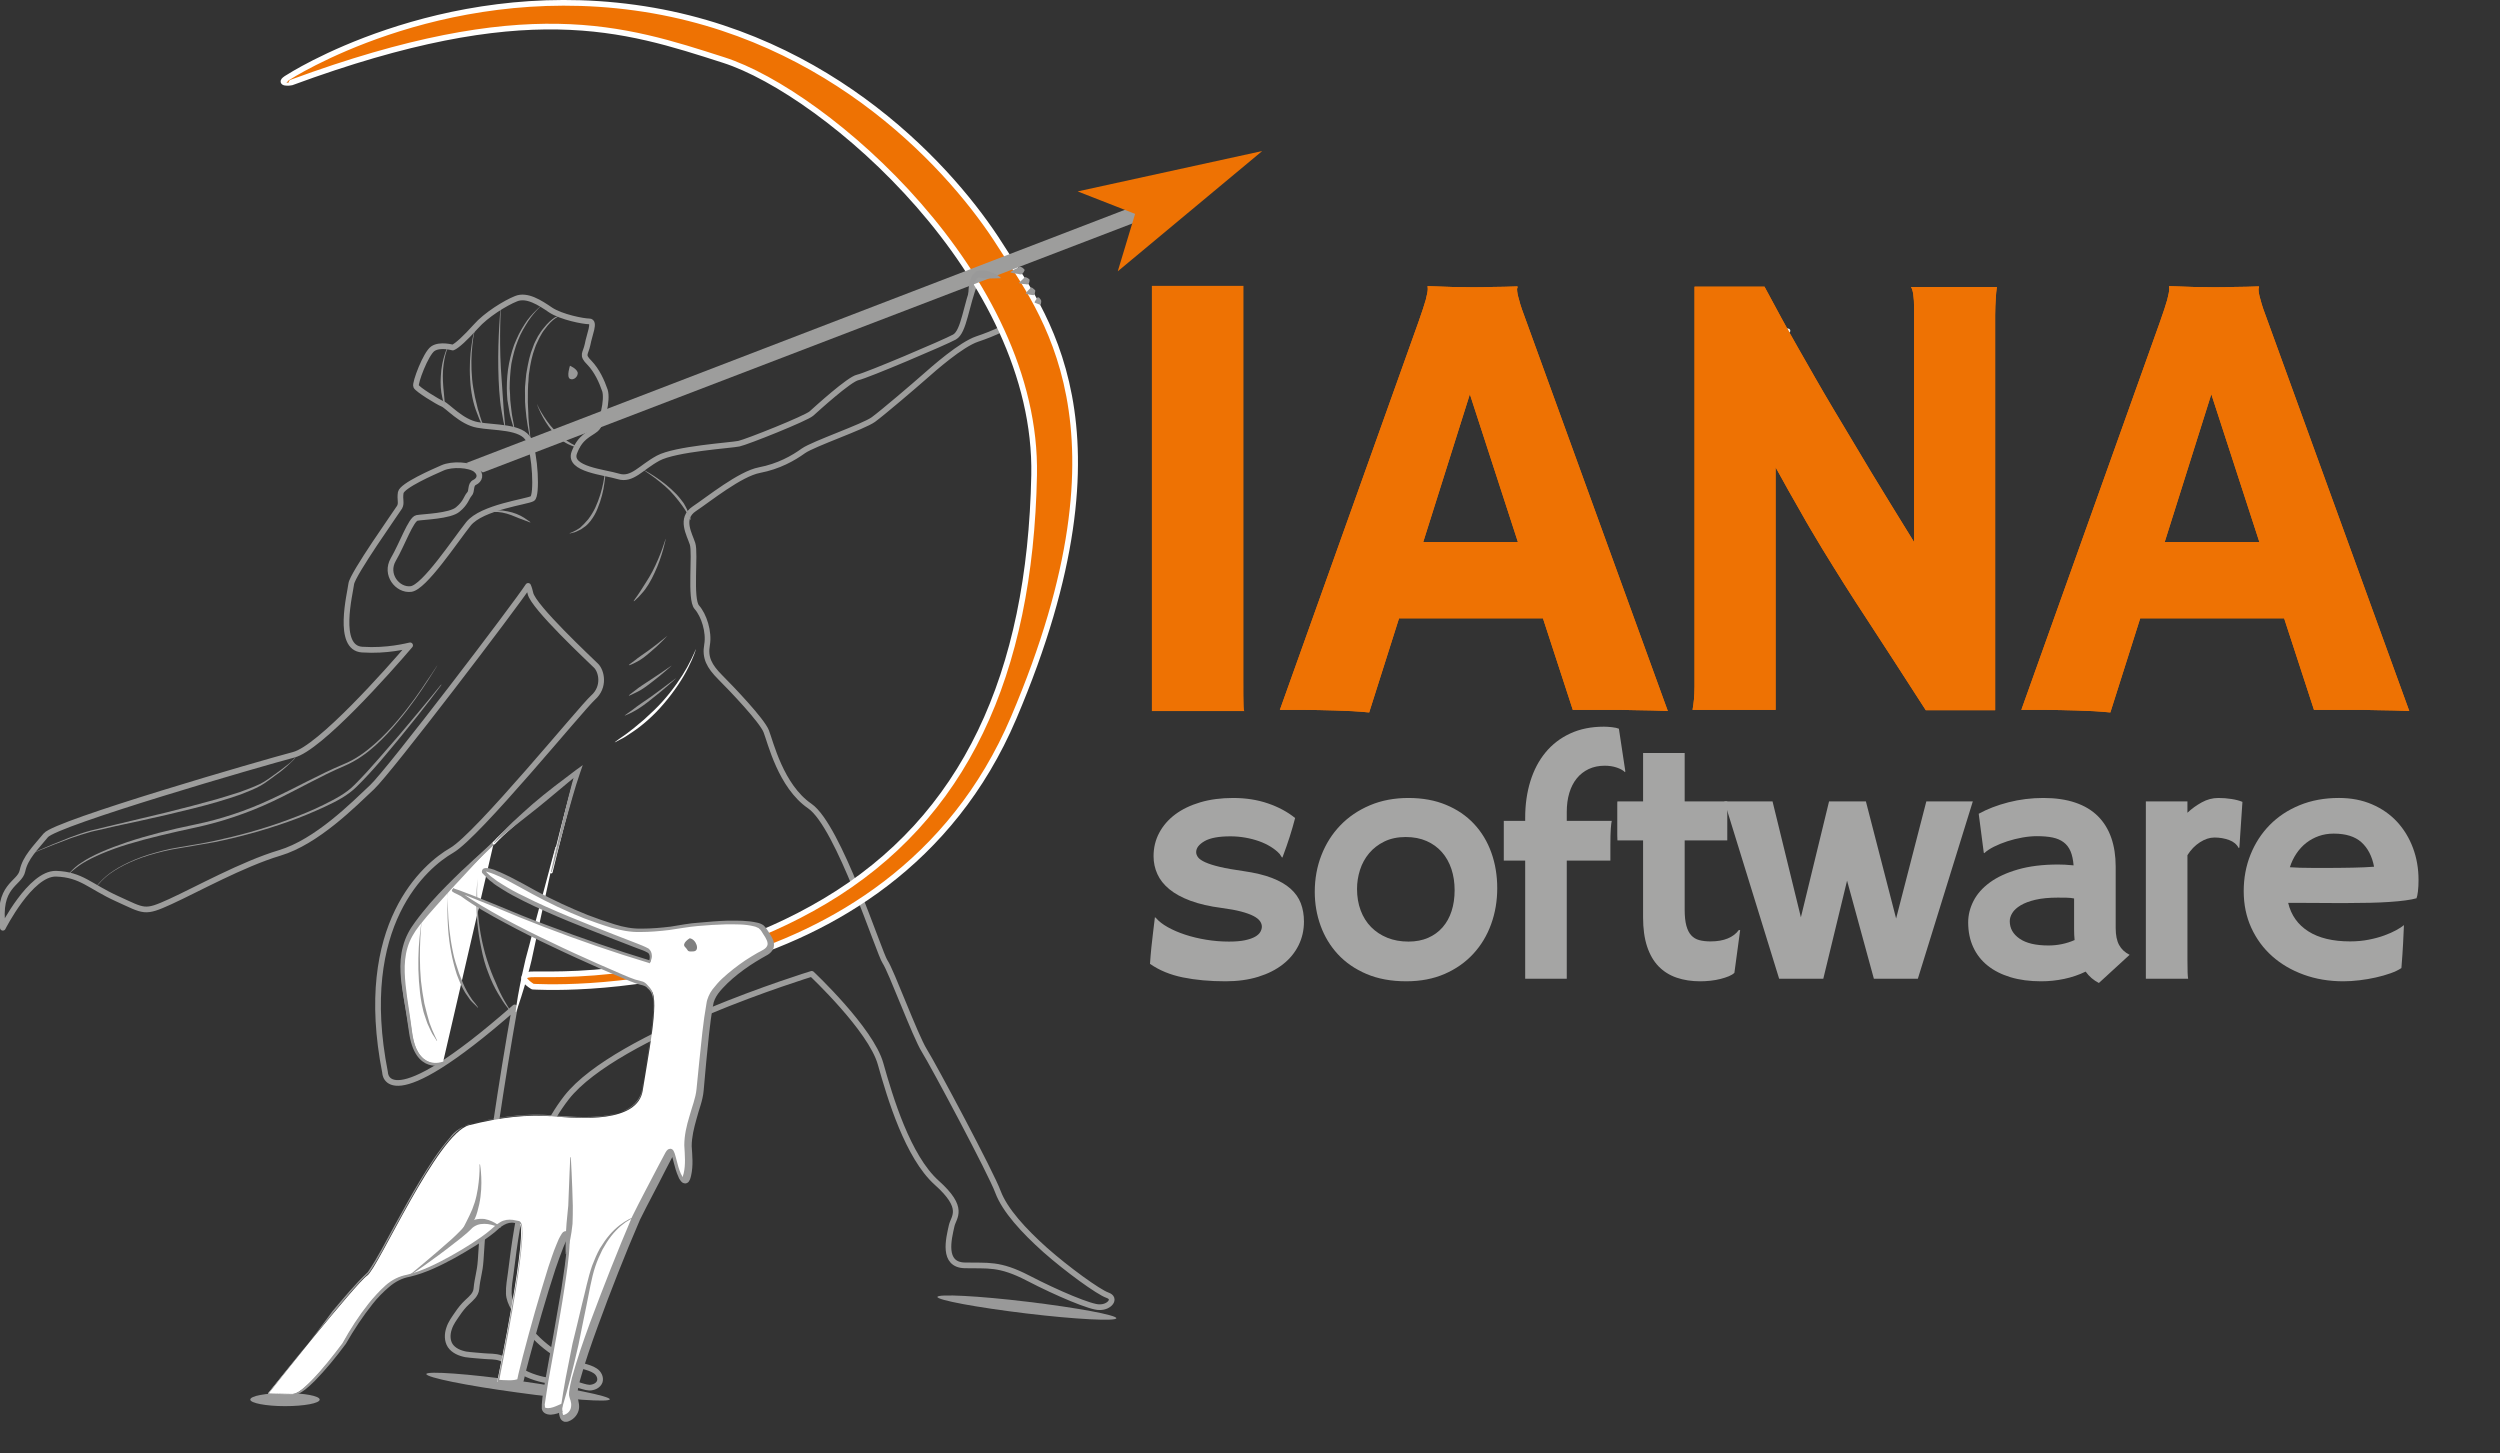 <?xml version="1.0" encoding="UTF-8" standalone="no"?><!DOCTYPE svg PUBLIC "-//W3C//DTD SVG 1.1//EN" "http://www.w3.org/Graphics/SVG/1.1/DTD/svg11.dtd"><svg width="100%" height="100%" viewBox="0 0 879 511" version="1.1" xmlns="http://www.w3.org/2000/svg" xmlns:xlink="http://www.w3.org/1999/xlink" xml:space="preserve" xmlns:serif="http://www.serif.com/" style="fill-rule:evenodd;clip-rule:evenodd;stroke-linecap:round;stroke-linejoin:round;stroke-miterlimit:10;"><rect x="0" y="0" width="879" height="511" fill="#333333" stroke="none"/><path d="M628.7,116.3l-10.2,-1.6" style="fill:#fff;fill-rule:nonzero;"/><path d="M628.7,116.3l-10.2,-1.6" style="fill:none;stroke:#ececec;stroke-width:1.55px;"/><path d="M622.7,124.2c-1.6,0 -7.5,-2.4 -7.5,-2.4" style="fill:#fff;fill-rule:nonzero;"/><path d="M622.7,124.2c-1.6,0 -7.5,-2.4 -7.5,-2.4" style="fill:none;stroke:#ececec;stroke-width:1.55px;"/><path d="M617.5,131.7c-0.5,-0.4 -6.6,-2.1 -6.6,-2.1" style="fill:#fff;fill-rule:nonzero;"/><path d="M617.5,131.7c-0.5,-0.4 -6.6,-2.1 -6.6,-2.1" style="fill:none;stroke:#ececec;stroke-width:1.55px;"/><path d="M611,138.1c-0.5,-0.4 -4.4,-1.5 -4.4,-1.5" style="fill:#fff;fill-rule:nonzero;"/><path d="M611,138.1c-0.5,-0.4 -4.4,-1.5 -4.4,-1.5" style="fill:none;stroke:#ececec;stroke-width:1.55px;"/><path d="M392.5,463.5c-0.1,1.1 -14.3,0.4 -31.7,-1.7c-17.4,-2.1 -31.3,-4.7 -31.2,-5.8c0.1,-1.1 14.3,-0.4 31.7,1.7c17.4,2.1 31.4,4.7 31.2,5.8" style="fill:#999;fill-rule:nonzero;"/><path d="M112.4,492.1c0,1.3 -5.5,2.3 -12.2,2.3c-6.8,0 -12.2,-1.1 -12.2,-2.3c0,-1.3 5.5,-2.3 12.2,-2.3c6.7,0 12.2,1 12.2,2.3" style="fill:#999;fill-rule:nonzero;"/><path d="M214.4,492c-0.2,1.1 -14.7,0.1 -32.5,-2.4c-17.8,-2.4 -32.1,-5.3 -32,-6.5c0.2,-1.1 14.7,-0.1 32.5,2.4c17.8,2.5 32.1,5.4 32,6.5" style="fill:#999;fill-rule:nonzero;"/><path d="M498.7,113.3c1.3,-3.6 2.1,-6.2 2.6,-7.9c0.4,-1.7 0.7,-2.9 0.7,-3.7c0,-0.5 0,-0.7 -0.1,-0.9l0.1,-0.2c3.2,0.1 6,0.2 8.5,0.3c2.5,0 4.8,0.1 6.9,0.1c2.2,0 4.6,0 7.3,-0.1c2.7,0 5.7,-0.1 8.8,-0.2l0.1,0.2c-0.2,0.4 -0.2,0.7 -0.2,0.9c0,0.7 0.2,2 0.7,3.6c0.4,1.7 1.3,4.3 2.7,8l49.6,136.6c-1.5,-0.1 -3.2,-0.1 -5.3,-0.2c-2,0 -4,-0.1 -5.8,-0.1c-1.9,0 -3.5,-0.1 -5,-0.1l-2.6,0l-14.7,0l-10.5,-32.2l-50.6,0l-10.5,33.1c-4,-0.4 -8,-0.6 -12,-0.7c-4,-0.1 -7.5,-0.2 -10.5,-0.2l-8.9,0l48.7,-136.3Zm35,77.3l-16.9,-52l-16.4,52l33.3,0Z" style="fill:#ee7203;fill-rule:nonzero;"/><path d="M498.7,113.3c1.3,-3.6 2.1,-6.2 2.6,-7.9c0.4,-1.7 0.7,-2.9 0.7,-3.7c0,-0.5 0,-0.7 -0.1,-0.9l0.1,-0.2c3.2,0.1 6,0.2 8.5,0.3c2.5,0 4.8,0.1 6.9,0.1c2.2,0 4.6,0 7.3,-0.1c2.7,0 5.7,-0.1 8.8,-0.2l0.1,0.2c-0.2,0.4 -0.2,0.7 -0.2,0.9c0,0.7 0.2,2 0.7,3.6c0.4,1.7 1.3,4.3 2.7,8l49.6,136.6c-1.5,-0.1 -3.2,-0.1 -5.3,-0.2c-2,0 -4,-0.1 -5.8,-0.1c-1.9,0 -3.5,-0.1 -5,-0.1l-2.6,0l-14.7,0l-10.5,-32.2l-50.6,0l-10.5,33.1c-4,-0.4 -8,-0.6 -12,-0.7c-4,-0.1 -7.5,-0.2 -10.5,-0.2l-8.9,0l48.7,-136.3Zm35,77.3l-16.9,-52l-16.4,52l33.3,0Z" style="fill:#ee7203;fill-rule:nonzero;"/><g id="Livello-1" serif:id="Livello 1"><path d="M404.342,338.878c0.123,-1.868 0.279,-3.78 0.477,-5.729c0.198,-1.948 0.396,-3.71 0.599,-5.284c0.198,-1.569 0.418,-3.373 0.653,-5.402c0.038,0 0.177,0.123 0.418,0.359c0.958,1.119 2.318,2.168 4.09,3.164c1.773,0.996 3.802,1.874 6.088,2.629c2.286,0.755 4.754,1.354 7.399,1.788c2.645,0.439 5.343,0.658 8.09,0.658c2.264,0 4.133,-0.16 5.611,-0.481c1.467,-0.316 2.645,-0.723 3.523,-1.221c0.867,-0.498 1.488,-1.06 1.847,-1.697c0.358,-0.637 0.535,-1.258 0.535,-1.853c0,-0.68 -0.23,-1.333 -0.685,-1.97c-0.455,-0.637 -1.221,-1.231 -2.297,-1.794c-1.076,-0.551 -2.522,-1.076 -4.326,-1.552c-1.815,-0.477 -4.069,-0.894 -6.778,-1.253c-4.299,-0.551 -7.961,-1.403 -11.008,-2.532c-3.046,-1.135 -5.525,-2.485 -7.431,-4.059c-1.911,-1.574 -3.309,-3.341 -4.208,-5.316c-0.894,-1.965 -1.344,-4.064 -1.344,-6.291c0,-2.987 0.664,-5.729 2.002,-8.24c1.333,-2.505 3.213,-4.663 5.638,-6.478c2.425,-1.804 5.359,-3.218 8.802,-4.235c3.442,-1.012 7.292,-1.52 11.548,-1.52c4.46,0 8.534,0.637 12.234,1.911c3.705,1.274 6.885,2.982 9.551,5.134c-0.556,2.147 -1.183,4.316 -1.879,6.505c-0.696,2.185 -1.499,4.492 -2.414,6.923c-0.086,0.316 -0.161,0.477 -0.241,0.477c-0.081,0 -0.209,-0.161 -0.391,-0.477c-0.177,-0.316 -0.348,-0.578 -0.504,-0.776c-0.84,-0.916 -1.884,-1.762 -3.137,-2.538c-1.253,-0.776 -2.634,-1.435 -4.144,-1.97c-1.515,-0.536 -3.127,-0.959 -4.84,-1.253c-1.708,-0.3 -3.437,-0.45 -5.188,-0.45c-4.138,0 -7.185,0.568 -9.128,1.703c-1.954,1.135 -2.929,2.414 -2.929,3.849c0,0.637 0.23,1.253 0.686,1.847c0.46,0.6 1.306,1.178 2.537,1.73c1.237,0.562 2.934,1.103 5.103,1.616c2.168,0.514 4.963,1.012 8.389,1.489c3.898,0.557 7.196,1.354 9.905,2.388c2.704,1.038 4.893,2.302 6.564,3.79c1.67,1.494 2.875,3.202 3.614,5.135c0.733,1.927 1.103,4.069 1.103,6.414c0,3.03 -0.637,5.825 -1.912,8.384c-1.274,2.57 -3.105,4.786 -5.487,6.655c-2.388,1.874 -5.285,3.335 -8.685,4.39c-3.405,1.049 -7.233,1.579 -11.489,1.579c-5.531,0 -10.537,-0.455 -15.012,-1.37c-4.476,-0.916 -8.326,-2.506 -11.549,-4.776" style="fill:#a5a5a4;fill-rule:nonzero;"/><path d="M477.133,312.558c0,2.747 0.423,5.263 1.28,7.549c0.857,2.292 2.077,4.235 3.673,5.852c1.59,1.612 3.491,2.865 5.696,3.759c2.212,0.894 4.69,1.343 7.432,1.343c2.586,0 4.888,-0.439 6.896,-1.317c2.007,-0.867 3.71,-2.109 5.102,-3.699c1.392,-1.59 2.447,-3.486 3.159,-5.702c0.722,-2.206 1.076,-4.663 1.076,-7.367c0,-2.661 -0.375,-5.14 -1.13,-7.431c-0.76,-2.286 -1.874,-4.267 -3.346,-5.938c-1.472,-1.67 -3.271,-2.977 -5.397,-3.908c-2.131,-0.937 -4.567,-1.403 -7.313,-1.403c-2.865,0 -5.37,0.53 -7.517,1.58c-2.152,1.054 -3.946,2.436 -5.376,4.149c-1.429,1.713 -2.494,3.662 -3.196,5.852c-0.69,2.184 -1.039,4.411 -1.039,6.681m-14.862,1.018c0,-4.578 0.776,-8.867 2.329,-12.866c1.553,-3.994 3.758,-7.49 6.623,-10.472c2.864,-2.988 6.323,-5.343 10.386,-7.073c4.059,-1.729 8.593,-2.596 13.605,-2.596c4.936,0 9.342,0.803 13.224,2.42c3.876,1.606 7.147,3.838 9.814,6.681c2.666,2.849 4.7,6.206 6.092,10.087c1.392,3.876 2.083,8.063 2.083,12.56c0,4.46 -0.712,8.663 -2.147,12.625c-1.429,3.962 -3.517,7.431 -6.264,10.413c-2.747,2.988 -6.103,5.344 -10.055,7.073c-3.962,1.729 -8.47,2.596 -13.524,2.596c-5.289,0 -9.947,-0.856 -13.963,-2.564c-4.02,-1.713 -7.367,-4.021 -10.06,-6.928c-2.682,-2.896 -4.711,-6.243 -6.082,-10.023c-1.376,-3.779 -2.061,-7.757 -2.061,-11.933" style="fill:#a5a5a4;fill-rule:nonzero;"/><path d="M536.254,302.593l-7.522,0l0,-13.968l7.522,0l0,-1.076c0,-4.653 0.605,-8.936 1.82,-12.861c1.21,-3.919 2.993,-7.302 5.338,-10.145c2.351,-2.849 5.247,-5.065 8.684,-6.655c3.443,-1.59 7.394,-2.388 11.849,-2.388c0.797,0 1.734,0.064 2.805,0.177c1.076,0.123 1.89,0.299 2.452,0.54l2.265,14.981l-0.118,0.3c-0.642,-0.638 -1.595,-1.178 -2.87,-1.612c-1.268,-0.439 -2.682,-0.659 -4.235,-0.659c-2.109,0 -3.988,0.391 -5.643,1.168c-1.643,0.776 -3.051,1.868 -4.202,3.282c-1.152,1.413 -2.03,3.121 -2.629,5.129c-0.6,2.013 -0.894,4.229 -0.894,6.655l0,3.164l15.821,0c-0.124,0.439 -0.236,1.344 -0.338,2.714c-0.096,1.376 -0.15,3.373 -0.15,6.002l0,5.252l-15.333,0l0,41.536l-14.622,0l0,-41.536Z" style="fill:#a5a5a4;fill-rule:nonzero;"/><path d="M577.709,295.491l-9.016,0c-0.037,-0.557 -0.059,-1.135 -0.059,-1.73l0,-1.793l0,-6.623l0,-2.565c0,-0.68 0.022,-1.017 0.059,-1.017l9.016,0l0,-17.009l14.622,0l0,17.009l14.98,0l0,13.728l-14.98,0l0,24.349c0,2.308 0.198,4.187 0.594,5.638c0.396,1.456 0.974,2.586 1.729,3.4c0.76,0.819 1.703,1.376 2.838,1.675c1.135,0.295 2.436,0.445 3.908,0.445c2.388,0 4.417,-0.343 6.087,-1.044c1.676,-0.696 2.967,-1.676 3.882,-2.956l0.477,0l-2.03,15.045c-0.439,0.434 -1.086,0.835 -1.938,1.194c-0.856,0.359 -1.831,0.674 -2.923,0.953c-1.097,0.278 -2.259,0.487 -3.496,0.626c-1.231,0.139 -2.447,0.209 -3.635,0.209c-3.068,0 -5.841,-0.428 -8.331,-1.285c-2.484,-0.851 -4.604,-2.19 -6.355,-3.994c-1.751,-1.815 -3.089,-4.139 -4.026,-6.981c-0.937,-2.849 -1.403,-6.243 -1.403,-10.178l0,-27.096Z" style="fill:#a5a5a4;fill-rule:nonzero;"/><path d="M606.274,281.762l16.945,0l9.975,40.759l9.905,-40.759l12.945,0l10.628,41.182l10.627,-41.182l16.346,0l-19.333,62.368l-15.457,0l-9.428,-34.495l-8.358,34.495l-15.521,0l-19.274,-62.368Z" style="fill:#a5a5a4;fill-rule:nonzero;"/><path d="M706.634,323.897c0,2.505 1.156,4.556 3.463,6.146c2.303,1.59 5.686,2.388 10.146,2.388c3.223,0 6.286,-0.637 9.187,-1.906c-0.117,-1.199 -0.176,-2.425 -0.176,-3.705l0,-10.917c-0.712,-0.16 -1.622,-0.251 -2.715,-0.273c-1.092,-0.016 -2.098,-0.026 -3.014,-0.026c-3.068,0 -5.67,0.246 -7.817,0.744c-2.152,0.498 -3.903,1.156 -5.252,1.97c-1.354,0.819 -2.329,1.708 -2.928,2.688c-0.595,0.974 -0.894,1.938 -0.894,2.891m-14.622,0.417c0,-2.585 0.626,-5.102 1.879,-7.549c1.253,-2.446 3.175,-4.615 5.761,-6.505c2.586,-1.89 5.879,-3.41 9.878,-4.561c3.999,-1.157 8.722,-1.735 14.172,-1.735c0.359,0 0.728,0.011 1.108,0.032c0.375,0.016 0.76,0.027 1.162,0.027l3.1,0.236c-0.155,-1.981 -0.514,-3.636 -1.071,-4.953c-0.562,-1.311 -1.365,-2.366 -2.415,-3.159c-1.054,-0.797 -2.35,-1.354 -3.881,-1.675c-1.531,-0.316 -3.373,-0.477 -5.52,-0.477c-1.59,0 -3.293,0.161 -5.102,0.477c-1.815,0.321 -3.571,0.76 -5.285,1.317c-1.708,0.557 -3.282,1.188 -4.717,1.911c-1.429,0.718 -2.564,1.472 -3.399,2.265l-0.182,-0.118l-1.783,-13.727c3.019,-1.676 6.51,-3.015 10.467,-4.032c3.962,-1.012 8.047,-1.52 12.271,-1.52c4.294,0 8.042,0.551 11.243,1.643c3.207,1.092 5.852,2.683 7.945,4.776c2.083,2.083 3.646,4.626 4.685,7.608c1.028,2.982 1.547,6.344 1.547,10.087l0,21.603c0,2.505 0.397,4.497 1.2,5.969c0.792,1.473 2.023,2.624 3.694,3.464l-10.799,9.905c-1.874,-0.958 -3.427,-2.286 -4.658,-3.999c-2.388,1.151 -4.904,2.013 -7.549,2.564c-2.645,0.557 -5.343,0.841 -8.084,0.841c-4.027,0 -7.614,-0.477 -10.778,-1.435c-3.164,-0.958 -5.846,-2.318 -8.052,-4.09c-2.211,-1.767 -3.903,-3.936 -5.076,-6.505c-1.177,-2.57 -1.761,-5.461 -1.761,-8.685" style="fill:#a5a5a4;fill-rule:nonzero;"/><path d="M754.478,281.762l14.622,0l0,3.999c1.472,-1.392 3.143,-2.607 5.016,-3.64c1.869,-1.034 3.812,-1.553 5.842,-1.553c1.595,0 3.148,0.118 4.657,0.359c1.51,0.235 2.785,0.573 3.823,1.012l-1.076,16.056l-0.236,0.182c-0.679,-1.312 -1.815,-2.259 -3.405,-2.837c-1.595,-0.579 -3.303,-0.868 -5.129,-0.868c-1.675,0 -3.373,0.562 -5.102,1.676c-1.735,1.114 -3.196,2.623 -4.39,4.535l0,36.765c0,2.029 0.016,3.523 0.059,4.476c0.043,0.953 0.096,1.692 0.182,2.206l-14.863,0l0,-62.368Z" style="fill:#a5a5a4;fill-rule:nonzero;"/><path d="M805.123,304.92c0.953,0.075 2.109,0.14 3.464,0.177c1.349,0.038 2.741,0.059 4.176,0.059l7.34,0c0.915,0 2.002,-0.011 3.255,-0.027c1.253,-0.021 2.554,-0.037 3.908,-0.059c1.355,-0.021 2.672,-0.064 3.968,-0.123c1.29,-0.059 2.457,-0.128 3.49,-0.209c-0.712,-3.699 -2.2,-6.564 -4.443,-8.593c-2.249,-2.029 -5.504,-3.046 -9.761,-3.046c-1.873,0 -3.619,0.289 -5.252,0.867c-1.633,0.579 -3.1,1.387 -4.417,2.415c-1.311,1.039 -2.457,2.281 -3.432,3.737c-0.974,1.451 -1.74,3.046 -2.296,4.802m-16.233,8.411c0,-4.572 0.792,-8.85 2.387,-12.828c1.59,-3.978 3.839,-7.452 6.741,-10.413c2.907,-2.966 6.419,-5.295 10.536,-6.981c4.118,-1.692 8.727,-2.544 13.819,-2.544c4.294,0 8.175,0.75 11.639,2.244c3.459,1.488 6.393,3.539 8.802,6.141c2.404,2.607 4.267,5.664 5.579,9.166c1.312,3.501 1.965,7.265 1.965,11.28c0,1.51 -0.064,2.843 -0.204,3.994c-0.139,1.157 -0.31,1.971 -0.508,2.447c-0.996,0.284 -2.297,0.53 -3.909,0.75c-1.611,0.214 -3.464,0.401 -5.546,0.535c-2.094,0.145 -4.39,0.241 -6.896,0.3c-2.506,0.059 -5.156,0.091 -7.94,0.091l-4.926,0c-1.884,0 -3.801,-0.011 -5.728,-0.032c-1.933,-0.016 -3.802,-0.027 -5.606,-0.027l-4.572,0c1.039,4.337 3.405,7.677 7.105,10.022c3.699,2.351 8.598,3.523 14.68,3.523c2.313,0 4.481,-0.198 6.505,-0.599c2.029,-0.391 3.86,-0.889 5.499,-1.489c1.627,-0.594 3.035,-1.22 4.234,-1.879c1.194,-0.658 2.083,-1.242 2.683,-1.761c-0.075,1.948 -0.177,4.101 -0.3,6.446c-0.112,2.345 -0.316,5.236 -0.594,8.657c-0.996,0.675 -2.276,1.29 -3.85,1.847c-1.574,0.557 -3.282,1.044 -5.134,1.462c-1.847,0.417 -3.759,0.744 -5.729,0.98c-1.965,0.24 -3.871,0.364 -5.696,0.364c-5.017,0 -9.664,-0.777 -13.937,-2.329c-4.277,-1.553 -7.977,-3.721 -11.104,-6.505c-3.121,-2.784 -5.568,-6.12 -7.34,-9.996c-1.772,-3.882 -2.655,-8.17 -2.655,-12.866" style="fill:#a5a5a4;fill-rule:nonzero;"/></g><path d="M595.1,249.6c0.2,-1.3 0.4,-2.5 0.5,-3.7c0.1,-1.2 0.2,-2.7 0.2,-4.5l0,-140.6l24.6,0c3.9,7.3 7.8,14.5 11.8,21.5c4,7 8,14.1 12.3,21.3c4.3,7.2 8.7,14.6 13.4,22.4c4.7,7.7 9.7,15.9 15.1,24.6l0,-82.1c0,-4.1 -0.4,-6.6 -1.1,-7.6l30.2,0c-0.2,1.2 -0.3,2.6 -0.4,4.2c-0.1,1.6 -0.2,3.5 -0.2,5.6l0,139l-24.4,0c-4.1,-6.3 -7.8,-12.1 -11.1,-17.2c-3.3,-5.1 -6.4,-9.9 -9.3,-14.3c-2.9,-4.4 -5.6,-8.6 -8.2,-12.7c-2.6,-4.1 -5.1,-8.2 -7.7,-12.4c-2.5,-4.2 -5.2,-8.6 -7.8,-13.3c-2.7,-4.7 -5.6,-9.8 -8.7,-15.5l0,85.3l-29.2,0Z" style="fill:#ee7203;fill-rule:nonzero;"/><path d="M595.1,249.6c0.2,-1.3 0.4,-2.5 0.5,-3.7c0.1,-1.2 0.2,-2.7 0.2,-4.5l0,-140.6l24.6,0c3.9,7.3 7.8,14.5 11.8,21.5c4,7 8,14.1 12.3,21.3c4.3,7.2 8.7,14.6 13.4,22.4c4.7,7.7 9.7,15.9 15.1,24.6l0,-82.1c0,-4.1 -0.4,-6.6 -1.1,-7.6l30.2,0c-0.2,1.2 -0.3,2.6 -0.4,4.2c-0.1,1.6 -0.2,3.5 -0.2,5.6l0,139l-24.4,0c-4.1,-6.3 -7.8,-12.1 -11.1,-17.2c-3.3,-5.1 -6.4,-9.9 -9.3,-14.3c-2.9,-4.4 -5.6,-8.6 -8.2,-12.7c-2.6,-4.1 -5.1,-8.2 -7.7,-12.4c-2.5,-4.2 -5.2,-8.6 -7.8,-13.3c-2.7,-4.7 -5.6,-9.8 -8.7,-15.5l0,85.3l-29.2,0Z" style="fill:#ee7203;fill-rule:nonzero;"/><path d="M759.4,113.3c1.3,-3.6 2.1,-6.2 2.6,-7.9c0.4,-1.7 0.7,-2.9 0.7,-3.7c0,-0.5 0,-0.7 -0.1,-0.9l0.1,-0.2c3.2,0.1 6,0.2 8.5,0.3c2.5,0 4.8,0.1 6.9,0.1c2.2,0 4.6,0 7.3,-0.1c2.7,0 5.7,-0.1 8.8,-0.2l0.1,0.2c-0.2,0.4 -0.2,0.7 -0.2,0.9c0,0.7 0.2,2 0.7,3.6c0.4,1.7 1.3,4.3 2.7,8l49.6,136.6c-1.5,-0.1 -3.2,-0.1 -5.3,-0.2c-2,0 -4,-0.1 -5.8,-0.1c-1.9,0 -3.5,-0.1 -5,-0.1l-2.6,0l-14.8,0l-10.5,-32.2l-50.6,0l-10.5,33.1c-4,-0.4 -8,-0.6 -12,-0.7c-4,-0.1 -7.5,-0.2 -10.5,-0.2l-8.8,0l48.7,-136.3Zm35,77.3l-16.9,-52l-16.4,52l33.3,0Z" style="fill:#ee7203;fill-rule:nonzero;"/><path d="M759.4,113.3c1.3,-3.6 2.1,-6.2 2.6,-7.9c0.4,-1.7 0.7,-2.9 0.7,-3.7c0,-0.5 0,-0.7 -0.1,-0.9l0.1,-0.2c3.2,0.1 6,0.2 8.5,0.3c2.5,0 4.8,0.1 6.9,0.1c2.2,0 4.6,0 7.3,-0.1c2.7,0 5.7,-0.1 8.8,-0.2l0.1,0.2c-0.2,0.4 -0.2,0.7 -0.2,0.9c0,0.7 0.2,2 0.7,3.6c0.4,1.7 1.3,4.3 2.7,8l49.6,136.6c-1.5,-0.1 -3.2,-0.1 -5.3,-0.2c-2,0 -4,-0.1 -5.8,-0.1c-1.9,0 -3.5,-0.1 -5,-0.1l-2.6,0l-14.8,0l-10.5,-32.2l-50.6,0l-10.5,33.1c-4,-0.4 -8,-0.6 -12,-0.7c-4,-0.1 -7.5,-0.2 -10.5,-0.2l-8.8,0l48.7,-136.3Zm35,77.3l-16.9,-52l-16.4,52l33.3,0Z" style="fill:#ee7203;fill-rule:nonzero;"/><path d="M405,100.5l32.2,0l0,138.1c0,4.4 0,7.6 0.1,9.7c0.1,2.1 0.1,1.6 0.4,1.7l-32.7,0l0,-149.5Z" style="fill:#ee7203;fill-rule:nonzero;"/><path d="M389.4,455.4c-3.2,-1.1 -14.2,-9.1 -21.9,-15.9c-7.6,-6.8 -14.2,-14 -16.6,-20.4c-2.3,-6.4 -22.7,-44.6 -25.9,-49.7c-3.2,-5.1 -11.7,-28.2 -13.8,-31.2c-2.1,-3 -16.3,-47.8 -26.5,-54.8c-10.2,-7 -13.8,-22.5 -15.3,-26.3c-1.5,-3.8 -12.1,-14.9 -16.1,-18.9c-4,-4 -5.5,-7 -4.7,-11.5c0.8,-4.5 -1.1,-10.4 -3.6,-13.2c-2.5,-2.8 -0.4,-18.9 -1.5,-22.3c-1.1,-3.4 -4.5,-8.9 0.6,-12.3c5.1,-3.4 16.1,-12.3 22.9,-13.6c6.8,-1.3 11.9,-4.2 15.5,-6.8c3.6,-2.5 21.2,-8.5 24.6,-11c3.4,-2.5 14.4,-11.9 17.8,-14.9c3.4,-3 13,-11.5 18.7,-13.4c5.7,-1.9 11.9,-4.7 15.5,-7.7c3.6,-3 3.8,-4.2 3,-5.5c-0.9,-1.3 -1.3,-4.5 -2.1,-5.1c-0.8,-0.6 -1.7,-4 -3.2,-4.2c-1.5,-0.2 -10.4,-6 -13.8,2.3c-3.4,8.3 -4,17.6 -7.4,19.5c-3.4,1.9 -31,13.6 -34,14.2c-3,0.6 -14.4,11 -16.3,12.7c-1.9,1.7 -22.7,10 -25.5,10.6c-2.8,0.6 -22.3,1.8 -28.4,5.1c-6.1,3.3 -9.1,7.9 -14,6.4c-4.9,-1.5 -17.6,-2.5 -15.5,-8.3c2.1,-5.7 5.3,-6.4 7.6,-8.3c2.3,-1.9 4.2,-10.4 3.2,-13.6c-1.1,-3.2 -2.8,-7 -5.5,-9.8c-2.8,-2.8 -1.3,-3 -0.6,-6.4c0.6,-3.4 2.8,-8.1 0.6,-8.1c-2.1,0 -9.8,-1.5 -13.6,-4c-3.8,-2.6 -8.3,-5.5 -12.1,-4c-3.8,1.5 -10.6,5.7 -14.2,9.8c-3.6,4 -6.6,6.8 -8.1,7.4c0,0 -4.5,-1.3 -7,0.4c-2.5,1.7 -6.4,12.1 -5.9,13.2c0.4,1.1 7.6,5.5 9.3,6.2c1.7,0.6 6.6,6.4 12.3,7.4c5.7,1.1 15.7,0.4 18,5.3c2.3,4.9 3,19.5 1.3,20.6c-1.7,1.1 -17.8,3 -22.5,8.9c-4.7,5.9 -15.5,22.3 -20.2,22.9c-4.7,0.6 -9.3,-5.1 -6.2,-10.4c3.1,-5.3 6.2,-14.2 8.3,-14.6c2.1,-0.4 11.7,-0.6 14.4,-3c2.8,-2.3 3,-4.2 4,-5.3c1.1,-1.1 0.2,-3.4 1.9,-4.2c1.7,-0.8 2.5,-2.8 0.4,-4.5c-2.1,-1.7 -8.3,-2.1 -11.7,-0.6c-3.4,1.5 -14.2,6.2 -14.7,8.7c-0.4,2.5 0.4,3.6 -0.4,5.1c-0.9,1.5 -16.6,23.6 -17,27c-0.4,3.4 -5.3,22.5 3.8,23.1c8.8,0.6 15.9,-1.3 16.9,-1.5c-7.6,8.9 -31.8,36.2 -41,38.5c-11,2.9 -83.5,23.9 -87.1,28.3c-3.6,4.4 -7.2,7.8 -8.2,12.5c-1,4.7 -9,4.9 -6.9,20c0,0 9.7,-19.2 18.7,-19c9,0.3 11.8,4.4 21.5,8.8c9.7,4.4 9.5,5.2 18.7,1c9.2,-4.2 25.4,-13.2 38.4,-17.1c13.1,-3.9 26.1,-17.1 32.5,-23.1c6.1,-5.7 50.4,-63.9 54.9,-70.8c0.4,0.9 0.6,1.8 0.8,2.6c0.9,4.7 21.2,23.6 23.1,25.5c1.9,1.9 3.2,7.4 -1.1,11.2c-4.2,3.8 -40.5,48.4 -49.7,53.7c-9.2,5.3 -33.7,25.9 -23.4,78.1c0,0 0,17.2 45.6,-22.9c-2.4,13.5 -4.6,27.1 -6.6,40.6c-1.6,10.9 -3,21.7 -4.2,32.7c-0.5,5.2 -0.9,10.4 -1.2,15.7c-0.3,4.3 -1.1,5.8 -1.5,10c-0.2,2 -1.8,3.3 -3.2,4.6c-1.4,1.3 -2.5,2.7 -3.5,4.2c-1.1,1.6 -2.3,3.2 -2.9,5.1c-0.7,2 -0.7,4.3 0.4,6c1.2,1.8 3.4,2.7 5.5,3.1c2.1,0.3 4.2,0.4 6.3,0.6c2,0.2 4,0 5.9,0.7c1.7,0.6 3.1,1.8 4.5,2.9c3.1,2.3 6.8,3.9 10.6,4.7c3.9,0.8 7.9,0.7 11.7,1.7c1.5,0.4 2.9,1 4.4,1.1c1.5,0 3.2,-0.7 3.7,-2.2c0.4,-1.4 -0.4,-2.9 -1.6,-3.7c-1.2,-0.8 -2.6,-1.2 -4,-1.6c-8.7,-2.5 -16.4,-8.2 -21.5,-15.7c-1.9,-2.8 -4.8,-6.4 -4.9,-9.9c-0.1,-2.4 0.4,-5 0.7,-7.3c2.5,-20.6 6.5,-44.8 19.6,-61.6c17.6,-22.5 86.2,-43.5 86.2,-43.5c0,0 20.8,19.5 24.2,31.6c3.4,12.1 9.6,32.7 19.7,41.8c10.2,9.1 6,12 5.3,15.2c-1,4.5 -3.4,13.7 4.6,13.9c8.1,0.2 12.1,-0.8 22.3,4.5c10.2,5.3 22.3,10.4 25.1,10.2c3.5,0.1 6,-3.1 2.8,-4.2Z" style="fill:none;stroke:#9d9d9c;stroke-width:2px;stroke-linecap:butt;stroke-linejoin:miter;"/><path d="M195.4,297.8c0,0 -8.4,35.8 -14,57.9" style="fill:#fff;fill-rule:nonzero;"/><path d="M195.5,297.8c0,0 -3.1,14.6 -6.3,29.1c-0.8,3.6 -1.6,7.3 -2.3,10.7c-0.8,3.4 -1.7,6.5 -2.5,9.2c-1.6,5.4 -2.9,8.9 -2.9,8.9c0,0.1 -0.1,0.1 -0.1,0.1l-0.1,-0.1c0,0 0.4,-3.7 1.5,-9.2c0.5,-2.7 1.2,-5.9 2,-9.3c0.9,-3.4 1.9,-7 2.8,-10.6l7.7,-28.8c0,-0.1 0.1,-0.1 0.1,-0.1l0.1,0.1" style="fill:#fff;fill-rule:nonzero;"/><path d="M155.7,373.8c0,0 -9.4,3.7 -11.4,-11c-2,-14.8 -5.2,-24.8 0,-34.3c5.2,-9.5 29.3,-32.1 29.3,-32.1" style="fill:#fff;fill-rule:nonzero;stroke:#999;stroke-width:1px;stroke-linecap:butt;stroke-linejoin:miter;"/><path d="M155.8,373.9c0,0 -0.4,0.2 -1.1,0.3c-0.7,0.1 -1.8,0.3 -3.1,0c-1.3,-0.3 -2.9,-1 -4.1,-2.5c-1.3,-1.4 -2.2,-3.4 -2.8,-5.6c-0.6,-2.2 -0.9,-4.7 -1.4,-7.3c-0.4,-2.6 -0.9,-5.3 -1.4,-8.1c-0.9,-5.6 -1.9,-11.8 -0.2,-18c0.8,-3.1 2.3,-5.9 4.1,-8.3c1.8,-2.5 3.7,-4.8 5.5,-6.9c3.8,-4.3 7.6,-8 10.9,-11.2c6.6,-6.3 11.4,-10.1 11.4,-10.1l0.1,0.2c0,0 -4.1,4.4 -10.3,11.1c-3.1,3.3 -6.7,7.2 -10.4,11.4c-1.9,2.1 -3.8,4.3 -5.6,6.6c-1.8,2.3 -3.3,4.9 -4.1,7.6c-1.7,5.6 -0.9,11.8 -0.2,17.3c0.4,2.8 0.8,5.5 1.2,8.1c0.4,2.6 0.6,5 1.1,7.2c0.5,2.2 1.3,4.1 2.5,5.5c1.1,1.4 2.6,2.2 3.8,2.5c1.3,0.3 2.3,0.2 3,0.1c0.7,-0.1 1,-0.3 1,-0.3l0.1,0.4Z" style="fill:#999;fill-rule:nonzero;"/><path d="M157.5,312.7c0,0 -0.2,2.7 0,6.9c0.1,4.1 0.6,9.6 1.7,14.9c0.5,2.7 1.4,5.3 2.2,7.7c0.9,2.4 1.8,4.6 2.8,6.4c0.5,0.9 1,1.7 1.5,2.4c0.4,0.7 0.9,1.2 1.3,1.7c0.7,1 1.1,1.5 1.1,1.5l-0.1,0.1c0,0 -0.5,-0.5 -1.3,-1.3c-0.4,-0.4 -1,-0.9 -1.5,-1.6c-0.5,-0.7 -1,-1.5 -1.6,-2.3c-0.5,-0.9 -1.1,-1.9 -1.6,-3c-0.5,-1.1 -0.9,-2.3 -1.4,-3.5c-0.8,-2.5 -1.5,-5.2 -2,-7.9c-2.1,-10.9 -1,-22 -1,-22l-0.1,0Z" style="fill:#999;fill-rule:nonzero;"/><path d="M168,308.6c0,0 -0.4,3.1 -0.2,7.7c0.1,4.6 0.7,10.8 2.2,16.8c0.7,3 1.7,5.9 2.7,8.6c0.5,1.4 1.1,2.6 1.6,3.8c0.5,1.2 1,2.4 1.5,3.4c1,2.1 2,3.7 2.7,4.9c0.7,1.2 1.1,1.8 1.1,1.8l-0.1,0.1c0,0 -0.5,-0.6 -1.3,-1.7c-0.9,-1.1 -1.9,-2.7 -3.1,-4.7c-1.2,-2 -2.4,-4.5 -3.4,-7.2c-1.1,-2.7 -1.9,-5.7 -2.5,-8.8c-1.3,-6.1 -1.8,-12.3 -1.7,-17c0,-4.7 0.5,-7.7 0.5,-7.7Z" style="fill:#999;fill-rule:nonzero;"/><path d="M148.4,322.8c0,0 -0.4,2.7 -0.6,6.9c-0.2,4.1 -0.3,9.6 0.2,15.1c0.3,2.7 0.7,5.4 1.2,8c0.6,2.5 1.2,4.8 1.8,6.8c0.4,1 0.7,1.8 1,2.6c0.3,0.8 0.7,1.4 0.9,2c0.5,1.1 0.8,1.7 0.8,1.7l-0.1,0.1c0,0 -0.4,-0.6 -1,-1.6c-0.8,-1 -1.4,-2.6 -2.3,-4.5c-0.4,-1 -0.7,-2.1 -1.1,-3.2c-0.4,-1.1 -0.6,-2.4 -0.9,-3.6c-0.5,-2.6 -0.8,-5.3 -1,-8.1c-0.4,-5.5 -0.2,-11.1 0.2,-15.2c0.4,-4.1 0.9,-6.9 0.9,-6.9l0,-0.1Z" style="fill:#999;fill-rule:nonzero;"/><path d="M244.7,228.3c0,0 -0.8,2.7 -2.7,6.4c-1.8,3.7 -4.9,8.4 -8.5,12.6c-3.6,4.3 -7.8,7.9 -11.3,10.2c-1.7,1.2 -3.2,2.1 -4.3,2.6c-1.1,0.6 -1.7,0.9 -1.7,0.9l0,-0.1c0,0 0.6,-0.4 1.5,-1.1c1,-0.7 2.4,-1.6 4,-2.9c0.8,-0.6 1.7,-1.3 2.6,-2.1c0.9,-0.8 1.9,-1.5 2.8,-2.4c1.9,-1.7 3.9,-3.6 5.7,-5.6c3.7,-4.1 6.8,-8.6 8.8,-12.2c2.1,-3.8 3,-6.4 3.1,-6.3Z" style="fill:#fff;fill-rule:nonzero;"/><path d="M236.2,234c0,0 -3.4,3.1 -7.1,5.9c-1.8,1.4 -3.7,2.8 -5.3,3.5c-1.5,0.8 -2.6,1.2 -2.6,1.2l-0.1,-0.1c0,0 0.9,-0.8 2.3,-1.8c1.3,-1.1 3.3,-2.3 5.2,-3.6c3.9,-2.5 7.6,-5.2 7.6,-5.1Z" style="fill:#999;fill-rule:nonzero;"/><path d="M237.7,238.5c0,0 -4.1,3.8 -8.5,7.2c-2.2,1.8 -4.4,3.4 -6.3,4.4c-1.8,1 -3.2,1.5 -3.2,1.5l0,-0.1c0,0 1.1,-0.8 2.8,-2c1.6,-1.3 3.9,-2.8 6.2,-4.4c4.5,-3.2 8.9,-6.7 9,-6.6Z" style="fill:#999;fill-rule:nonzero;"/><path d="M10.2,300.5c0,0 5.7,-2.7 14.5,-6.1c2.2,-0.8 4.6,-1.7 7.3,-2.4c2.6,-0.6 5.4,-1.3 8.3,-2c5.7,-1.4 11.9,-2.8 18,-4.3c6.1,-1.5 12.2,-3.1 17.9,-4.7c2.8,-0.8 5.5,-1.7 8.1,-2.5c2.5,-0.9 4.9,-1.8 7,-2.8c2.1,-1 3.8,-2.4 5.4,-3.5c1.5,-1.1 2.9,-2.1 4,-3c1.1,-0.8 1.9,-1.5 2.4,-2.1c0.5,-0.5 0.7,-0.8 0.7,-0.8l0.1,0c0,0 -0.2,0.4 -0.7,0.9c-0.5,0.5 -1.3,1.3 -2.3,2.2c-1,0.9 -2.3,2 -3.9,3.1c-1.6,1.1 -3.2,2.5 -5.3,3.7c-2.1,1.2 -4.5,2.1 -7,3.1c-2.6,0.9 -5.3,1.8 -8.1,2.6c-5.7,1.7 -11.8,3.1 -18,4.6c-6.2,1.4 -12.3,2.8 -18.1,4c-2.9,0.7 -5.7,1.3 -8.3,1.9c-2.6,0.7 -5,1.5 -7.3,2.3c-8.9,3.3 -14.7,5.9 -14.7,5.8Z" style="fill:#999;fill-rule:nonzero;"/><path d="M153.8,233.9c0,0 -1.2,2.1 -3.5,5.6c-2.3,3.5 -5.6,8.5 -10.3,14.1c-2.3,2.8 -4.9,5.7 -8,8.5c-3.1,2.8 -6.7,5.4 -10.9,7.2c-8.3,3.5 -16.6,8.4 -25.3,12.5c-8.7,4.1 -18,7.2 -26.8,9.1c-8.8,1.9 -17,3.8 -23.9,5.9c-6.9,2.1 -12.4,4.5 -16,6.7c-1.8,1.1 -3,2.2 -3.9,2.9c-0.8,0.8 -1.2,1.3 -1.2,1.3l-0.1,-0.1c0,0 0.4,-0.5 1.1,-1.3c0.8,-0.8 2,-2 3.8,-3.1c3.5,-2.4 9.1,-4.8 15.9,-7.1c6.9,-2.3 15.1,-4.4 23.9,-6.2c8.8,-1.8 18,-4.8 26.7,-8.9c8.7,-4 17.1,-8.8 25.5,-12.3c4.2,-1.7 7.7,-4.3 10.8,-7c3.1,-2.7 5.8,-5.6 8.1,-8.3c4.7,-5.5 8.1,-10.5 10.4,-14c2.4,-3.4 3.6,-5.5 3.7,-5.5Z" style="fill:#999;fill-rule:nonzero;"/><path d="M33.2,312.7c0,0 1.1,-2.1 4.2,-4.7c3.1,-2.6 8.2,-5.4 14.8,-7.5c3.3,-1 6.9,-2 10.8,-2.6c3.9,-0.7 8,-1.3 12.2,-2.2c8.4,-1.8 17.3,-4.2 25.9,-7.4c4.3,-1.6 8.6,-3.3 12.6,-5.3c4,-2 8,-4 11,-7.1c3,-3 5.8,-6.1 8.4,-9.1c2.6,-3 5,-5.8 7.3,-8.4c8.9,-10.5 14.7,-17.7 14.7,-17.7l0.1,0.1c0,0 -5.4,7.4 -14.2,18.1c-4.4,5.3 -9.4,11.6 -15.6,17.7c-3.1,3.1 -7.2,5.2 -11.3,7.1c-4.1,1.9 -8.4,3.7 -12.7,5.2c-8.7,3.1 -17.6,5.5 -26,7.2c-4.2,0.8 -8.4,1.4 -12.2,2.1c-3.9,0.6 -7.5,1.5 -10.8,2.5c-6.6,2 -11.7,4.8 -14.8,7.3c-3.2,2.7 -4.3,4.7 -4.4,4.7Z" style="fill:#999;fill-rule:nonzero;"/><path d="M212.9,165.7c0,0 0,1.7 -0.4,4.2c-0.3,2.5 -1.1,5.8 -2.4,8.9c-0.6,1.6 -1.5,3.1 -2.5,4.4c-0.5,0.6 -1,1.2 -1.6,1.7c-0.6,0.4 -1.2,0.9 -1.7,1.2c-1.2,0.6 -2.1,1.1 -2.9,1.2c-0.7,0.2 -1.1,0.3 -1.1,0.3l0,-0.1c0,-0.1 1.6,-0.5 3.6,-1.9c0.9,-0.8 1.9,-1.8 2.9,-3c0.9,-1.2 1.8,-2.6 2.5,-4.1c1.4,-3 2.3,-6.2 2.8,-8.7c0.5,-2.5 0.6,-4.1 0.6,-4.1l0.2,0Z" style="fill:#999;fill-rule:nonzero;"/><path d="M170,181.2c0,0 0.8,-0.9 2.4,-1.4c1.6,-0.5 3.9,-0.5 6.1,0c2.2,0.4 4.3,1.3 5.7,2.2c1.4,0.9 2.3,1.6 2.3,1.6l-0.1,0.1c0,0 -1.1,-0.4 -2.6,-1c-1.6,-0.5 -3.5,-1.5 -5.6,-2.1c-2.1,-0.6 -4.3,-0.8 -5.8,-0.4c-1.5,0.3 -2.3,1.1 -2.4,1Z" style="fill:#999;fill-rule:nonzero;"/><path d="M225.4,164.7c0,0 5.8,2.9 10.6,7.3c1.2,1.1 2.3,2.2 3.3,3.5c0.4,0.6 1,1.2 1.3,1.8c0.3,0.6 0.7,1.2 0.9,1.7c0.5,1.1 0.9,2 1.1,2.7c0.2,0.7 0.3,1.1 0.3,1.1l-0.1,0c0,0 -0.2,-0.4 -0.5,-1c-0.3,-0.6 -0.8,-1.5 -1.4,-2.5c-1.3,-2 -3.2,-4.5 -5.4,-6.8c-4.6,-4.5 -10.2,-7.8 -10.1,-7.8Z" style="fill:#999;fill-rule:nonzero;"/><path d="M234.1,189.4c0,0 -1.2,6.2 -3.9,11.9c-1.3,2.9 -2.9,5.6 -4.5,7.3c-0.8,0.9 -1.4,1.6 -2,2.1c-0.5,0.5 -0.8,0.7 -0.8,0.7l-0.1,-0.1c0,0 0.2,-0.3 0.6,-0.9c0.4,-0.6 1,-1.3 1.6,-2.3c0.6,-1 1.3,-2.1 2.1,-3.3c0.8,-1.2 1.6,-2.6 2.3,-3.9c1.4,-2.7 2.6,-5.6 3.4,-7.8c0.8,-2.2 1.2,-3.7 1.3,-3.7Z" style="fill:#999;fill-rule:nonzero;"/><path d="M234.7,223.5c0,0 -2.9,3.2 -6.2,5.9c-1.6,1.4 -3.3,2.7 -4.8,3.4c-1.4,0.8 -2.5,1.1 -2.5,1.1l-0.1,-0.1c0,0 0.8,-0.7 2.1,-1.6c1.2,-1 3,-2.2 4.7,-3.4c3.5,-2.5 6.7,-5.3 6.8,-5.3Z" style="fill:#999;fill-rule:nonzero;"/><path d="M197,110.9c0,0 -0.7,0.3 -1.7,1c-1.1,0.7 -2.4,2 -3.7,3.8c-0.7,0.8 -1.3,1.9 -1.9,3c-0.5,1.2 -1.2,2.3 -1.6,3.6c-1,2.6 -1.6,5.5 -2,8.4c-0.3,1.4 -0.2,2.9 -0.4,4.4c-0.1,1.4 -0.1,2.9 -0.1,4.2c-0.1,2.8 0.2,5.3 0.2,7.5c0.1,2.2 0.4,4 0.5,5.3c0.1,1.3 0.2,2 0.2,2l-0.1,0c0,0 -0.7,-2.9 -1.3,-7.3c-0.2,-2.2 -0.6,-4.8 -0.5,-7.6c0,-1.4 -0.1,-2.8 0.1,-4.3c0.2,-1.5 0.2,-3 0.5,-4.4c0.5,-2.9 1.1,-5.9 2.2,-8.5c0.4,-1.3 1.1,-2.5 1.7,-3.7c0.7,-1.1 1.3,-2.1 2.1,-3c1.4,-1.8 2.8,-3 3.9,-3.7c1.2,-0.5 1.9,-0.8 1.9,-0.7Z" style="fill:#999;fill-rule:nonzero;"/><path d="M190.7,107.2c0,0 -2.4,1.9 -4.9,5.6c-1.2,1.9 -2.6,4.1 -3.6,6.7c-1.1,2.6 -1.8,5.4 -2.4,8.4c-0.4,2.9 -0.6,5.9 -0.6,8.7c0.1,1.4 0.2,2.7 0.2,4c0.1,1.3 0.3,2.5 0.4,3.6c0.2,2.2 0.7,4 0.9,5.3c0.2,1.3 0.3,2 0.3,2l-0.1,0c0,0 -0.2,-0.7 -0.6,-2c-0.3,-1.3 -1,-3 -1.3,-5.3c-0.2,-1.1 -0.4,-2.3 -0.6,-3.6c-0.1,-1.3 -0.2,-2.7 -0.2,-4.1c0,-2.8 0.2,-5.8 0.8,-8.8c0.6,-2.9 1.4,-5.9 2.6,-8.4c1.1,-2.6 2.5,-4.8 3.8,-6.7c2.8,-3.6 5.2,-5.4 5.3,-5.4Z" style="fill:#999;fill-rule:nonzero;"/><path d="M176.1,108c0,0 -0.6,10.7 0,21.4c0.3,5.3 0.8,10.7 1,14.7c0.4,4 0.6,6.7 0.6,6.7l-0.1,0c0,0 -0.1,-0.7 -0.4,-1.8c-0.3,-1.1 -0.5,-2.8 -0.9,-4.8c-0.7,-4 -1,-9.4 -1.1,-14.7c-0.2,-10.8 0.8,-21.5 0.8,-21.5l0.1,0Z" style="fill:#999;fill-rule:nonzero;"/><path d="M167,115.9c0,0 -0.6,2.1 -0.9,5.4c-0.4,3.3 -0.5,7.6 -0.1,12c0.2,2.2 0.6,4.3 1,6.3c0.2,1 0.5,1.9 0.7,2.9c0.2,0.9 0.4,1.8 0.7,2.5c0.4,1.6 0.9,2.8 1.2,3.8c0.3,0.9 0.5,1.4 0.5,1.4l-0.1,0c0,0 -0.3,-0.5 -0.7,-1.3c-0.5,-0.8 -1,-2.1 -1.6,-3.7c-0.6,-1.5 -1.2,-3.4 -1.6,-5.4c-0.4,-2 -0.7,-4.2 -0.8,-6.4c-0.3,-4.4 0,-8.8 0.5,-12.1c0.4,-3.3 1.1,-5.4 1.2,-5.4Z" style="fill:#999;fill-rule:nonzero;"/><path d="M157.8,121.6c0,0 -0.7,1.2 -1.2,3.2c-0.5,2 -0.9,4.7 -0.9,7.4c0,2.7 0.3,5.4 0.5,7.4c0.2,2 0.3,3.4 0.3,3.4l-0.1,0c0,0 -0.5,-1.3 -0.9,-3.3c-0.5,-2 -0.7,-4.8 -0.5,-7.5c0.1,-2.8 0.7,-5.5 1.3,-7.4c0.6,-2.1 1.4,-3.3 1.5,-3.2Z" style="fill:#999;fill-rule:nonzero;"/><path d="M188.8,142c0,0 0.5,1.3 1.6,3.1c1.1,1.8 2.6,4.1 4.5,6.1c1,1 2,1.9 3,2.7c1,0.8 2,1.5 2.9,2c0.9,0.5 1.7,0.9 2.2,1.1c0.6,0.3 0.9,0.4 0.9,0.4l0,0.1c0,-0.1 -1.5,-0.1 -3.4,-1c-1,-0.4 -2.1,-1 -3.2,-1.9c-1.1,-0.8 -2.1,-1.9 -3,-2.9c-3.7,-4.3 -5.6,-9.7 -5.5,-9.7Z" style="fill:#999;fill-rule:nonzero;"/><path d="M193.8,306.6c0,0 7,-28.8 9.4,-35.3c0,0 -23.1,18 -29.5,25.1" style="fill:none;stroke:#fff;stroke-width:1px;stroke-linecap:butt;stroke-linejoin:miter;"/><path d="M193.7,306.5l4.1,-17.8c1.5,-5.9 2.8,-11.8 4.6,-17.7l1.3,0.9c-5,4 -9.9,8.3 -14.9,12.3l-7.6,6c-2.5,2 -5,4 -7.4,6.2l-0.2,-0.1c4,-5.2 9,-9.4 13.8,-13.7c4.9,-4.2 10.1,-8.1 15.3,-12l2.2,-1.6l-0.9,2.6c-2,5.7 -3.5,11.6 -5.2,17.4l-4.8,17.6l-0.3,-0.1Z" style="fill:#999;fill-rule:nonzero;"/><path d="M101.3,27.2c0,0 52.4,-34.1 122,-24.5c69.7,9.6 112.3,58 128.4,83.5c14.4,22.9 48.6,63.1 4.7,166.2c-43.9,103.1 -169.1,94.5 -169.1,94.5c0,0 -6.3,-3.8 -0.7,-4.3c5.7,-0.4 54.5,3.4 103.5,-25.8c49.1,-29.2 72.1,-79.6 73.5,-149.7c1.4,-70.1 -73.2,-134.5 -109.2,-146c-35.2,-11.3 -69.2,-22.6 -151.9,7.9c0,0.1 -5.5,0.7 -1.2,-1.8" style="fill:#1d1d1b;fill-rule:nonzero;"/><path d="M101.3,27.2c0,0 52.4,-34.1 122,-24.5c69.7,9.6 112.3,58 128.4,83.5c14.4,22.9 48.6,63.1 4.7,166.2c-43.9,103.1 -169.1,94.5 -169.1,94.5c0,0 -6.3,-3.8 -0.7,-4.3c5.7,-0.4 54.5,3.4 103.5,-25.8c49.1,-29.2 72.1,-79.6 73.5,-149.7c1.4,-70.1 -73.2,-134.5 -109.2,-146c-35.2,-11.3 -69.2,-22.6 -151.9,7.9c0,0.1 -5.5,0.7 -1.2,-1.8" style="fill:#ee7203;fill-rule:nonzero;"/><path d="M101.3,27.2c0,0 52.4,-34.1 122,-24.5c69.7,9.6 112.3,58 128.4,83.5c14.4,22.9 48.6,63.1 4.7,166.2c-43.9,103.1 -169.1,94.5 -169.1,94.5c0,0 -6.3,-3.8 -0.7,-4.3c5.7,-0.4 54.5,3.4 103.5,-25.8c49.1,-29.2 72.1,-79.6 73.5,-149.7c1.4,-70.1 -73.2,-134.5 -109.2,-146c-35.2,-11.3 -69.2,-22.6 -151.9,7.9c0,0.1 -5.5,0.7 -1.2,-1.8Z" style="fill:none;stroke:#fff;stroke-width:2px;stroke-linecap:butt;stroke-linejoin:miter;"/><path d="M169.8,166.1l-5.9,-3.3l242.2,-93.1l1.9,5.1l-238.2,91.3Z" style="fill:#9d9d9c;fill-rule:nonzero;"/><path d="M200.4,128.6c0,0 -1.3,3.9 0,4.6c1.3,0.7 3,-0.9 2.7,-2.3c-0.5,-1.4 -2.7,-2.3 -2.7,-2.3" style="fill:#999;fill-rule:nonzero;"/><path d="M443.8,53.1l-50.8,42.3l6.1,-20.2l-20.2,-7.9l64.9,-14.2Z" style="fill:#ee7203;fill-rule:nonzero;"/><path d="M94.2,490c0,0 31,-38.9 34.9,-41.5c3.8,-2.5 24.7,-50.1 35.9,-52.9c11.2,-2.8 20.3,-3.8 29.5,-3.1c9.2,0.8 29.8,2.5 31.5,-9.2c1.8,-11.7 5.9,-31.5 3.1,-34.9c-2.8,-3.3 -1.8,-1.8 -7.1,-3.8c-5.3,-2 -45.9,-19.6 -60,-30.3c0,0 -12,-5.9 15.5,5.6c27.5,11.5 51.1,18.3 51.1,18.3c0,0 1,-2.3 -0.3,-3.8c-1.3,-1.5 -50.6,-17.8 -58.3,-28c0,0 -1.5,-3.6 15.3,5.9c16.8,9.4 30.5,13.7 35.6,14.5c5.1,0.8 14.5,-0.3 18.3,-1c3.8,-0.8 26.5,-3.3 29,0.5c2.5,3.8 4.8,6.6 0,8.9c-4.8,2.3 -16.8,10.7 -18.3,16.3c-1.5,5.6 -3.3,27.7 -3.8,32.3c-0.5,4.6 -4.8,13.2 -4.1,20.4c0.8,7.1 -0.8,14 -3.1,8.9c-2.3,-5.1 -2,-10.9 -4.1,-6.9c-2,4.1 -9.2,17.8 -10.7,20.6c-1.5,2.8 -24.7,59 -22.6,64.4c2,5.3 -1.8,7.4 -3.3,7.4c-1.5,0 -1.3,-3.6 -1.3,-3.6c0,0 -5.1,2.5 -6.1,0c-1,-2.5 9.9,-51.4 8.7,-60.3c-1.3,-8.9 -16.8,48.8 -16.8,50.4c0,1.5 -7.9,0.8 -7.9,0.8c0,0 11.5,-55 7.6,-56c-3.8,-1 -5.6,-0.8 -9.2,2.5c-3.6,3.3 -21.1,14.5 -31,16.3c-9.9,1.8 -21.6,23.7 -21.6,23.7c0,0 -13,17.8 -17.8,17.8c-4.7,0 -8.6,-0.2 -8.6,-0.2" style="fill:#fff;fill-rule:nonzero;"/><path d="M94.2,489.9c7.7,-9.6 15.4,-19.2 23.3,-28.7c4,-4.7 7.8,-9.6 12.3,-13.7c3.4,-5 6.1,-10.6 9.1,-16c2.9,-5.4 5.9,-10.8 9,-16.1c3.2,-5.3 6.4,-10.5 10.5,-15.2c2,-2.2 4.4,-4.7 7.6,-5.2c3,-0.7 6,-1.4 9.1,-1.9c6.1,-1 12.3,-1.5 18.5,-1c6.1,0.5 12.3,1 18.4,0.3c3,-0.4 6,-1 8.7,-2.4c2.6,-1.4 4.8,-3.8 5.1,-6.9c0.9,-6.1 2,-12.1 2.9,-18.2c0.4,-3 0.8,-6.1 1,-9.1c0,-3 0.5,-6.3 -2,-8.3c-0.9,-1.2 -2.5,-1.1 -4,-1.7c-1.5,-0.5 -2.9,-1.1 -4.3,-1.7l-8.5,-3.6c-5.6,-2.5 -11.2,-5 -16.8,-7.7c-5.6,-2.6 -11.1,-5.4 -16.5,-8.3c-5.4,-2.9 -10.8,-5.9 -15.8,-9.6l0.1,0.1c-0.7,-0.4 -1.4,-0.7 -2.2,-1.1l-0.3,-0.2l-0.2,-0.1l-0.1,-0.1c-0.1,0 -0.3,-0.4 -0.2,-0.6c0.1,-0.2 0.3,-0.4 0.5,-0.4c0.2,0 0.1,0 0.1,0l0.4,0l1.5,0.5l4.5,1.7l8.9,3.6c5.9,2.5 11.8,4.9 17.8,7.1c12,4.5 24.1,8.7 36.3,12.4l-0.8,0.4c0.5,-1.1 0.5,-2.7 -0.3,-3.2c-1.2,-0.7 -2.4,-1.1 -3.8,-1.6l-8,-3.1c-5.4,-2.1 -10.7,-4.2 -16.1,-6.4c-5.3,-2.2 -10.6,-4.5 -15.8,-7.1c-2.6,-1.3 -5.1,-2.6 -7.6,-4.2c-1.2,-0.8 -2.5,-1.5 -3.6,-2.5c-1.2,-0.8 -2.2,-2 -3.3,-3.1l-0.1,-0.1c-0.2,-0.5 0,-1.2 0.5,-1.5c0.4,-0.2 0.7,-0.2 1,-0.2c0.5,0 1,0.1 1.4,0.2c0.9,0.2 1.7,0.5 2.5,0.9c1.6,0.6 3.1,1.4 4.6,2.1c3,1.5 6,3.2 8.9,4.8c5.9,3.2 12,6 18.2,8.5c3.1,1.2 6.3,2.3 9.5,3.3c3.2,1 6.4,1.6 9.7,1.5c3.3,0 6.7,-0.3 10,-0.7c3.2,-0.5 6.6,-1.2 10,-1.4c3.4,-0.3 6.7,-0.6 10.1,-0.7c3.4,0 6.8,-0.1 10.3,0.7c0.4,0.1 0.9,0.2 1.3,0.4c0.4,0.2 0.9,0.4 1.3,0.9c0.8,0.8 1,1.4 1.6,2.2c0.8,1.4 2.2,3 1.6,5.4c-0.8,2.2 -3,2.8 -4.2,3.6c-1.4,0.8 -2.8,1.7 -4.2,2.6c-2.8,1.9 -5.4,3.9 -7.8,6.2c-2.3,2.3 -4.7,4.7 -5.1,7.9c-1.2,6.5 -1.7,13.2 -2.4,19.9l-0.9,10c-0.3,3.5 -1.7,6.7 -2.5,9.9c-0.9,3.2 -1.7,6.4 -1.7,9.6c0.2,3.2 0.6,6.8 -0.2,10.3c-0.1,0.4 -0.2,0.9 -0.4,1.4c-0.3,0.4 -0.3,1.1 -1.5,1.4c-1.2,0 -1.6,-0.7 -1.9,-1.1c-0.4,-0.5 -0.5,-0.8 -0.7,-1.3c-0.7,-1.5 -1.2,-3.3 -1.6,-4.9c-0.2,-0.8 -0.4,-1.6 -0.6,-2.3c-0.1,-0.2 -0.1,-0.3 -0.2,-0.4l0,-0.1c0,0.1 0.2,0.1 0.4,0.2c0.7,-0.2 0.1,0.1 0,0.4l-2.3,4.4c-3,6 -6.3,12 -9.2,17.9c-5.3,12.3 -10.2,24.8 -14.8,37.4c-2.3,6.3 -4.5,12.6 -6.3,19.1c-0.4,1.6 -0.8,3.2 -0.9,4.8c0,0.3 0,0.8 0,0.9c0,0.3 0.2,0.8 0.3,1.1c0.2,1 0.4,1.9 0.3,2.9c-0.2,2 -1.7,3.9 -3.6,4.6c-0.2,0.1 -0.5,0.2 -0.8,0.2c-0.2,0 -0.2,0 -0.6,0c-0.2,0 -0.1,0 -0.4,-0.1c-1.1,-0.5 -1.2,-1.2 -1.4,-1.7c-0.3,-1 -0.3,-1.9 -0.3,-2.9l1.5,1c-1.4,0.6 -2.7,1.1 -4.3,1.2c-0.8,0 -1.9,-0.1 -2.7,-1c-0.2,-0.2 -0.3,-0.5 -0.4,-0.7l0,-0.1c0,0.2 -0.1,-0.3 -0.1,-0.3l0,-0.1l0,-0.3c0,-0.3 0,-0.7 0,-1.1c0.2,-3.2 0.7,-5.6 1.2,-8.4l2.9,-16.2l2.8,-16.1c0.8,-5.4 1.7,-10.8 2,-16.1l-0.1,-1.9c0,-0.2 -0.2,-0.7 0,-0.4c0.1,0.1 0.3,0.2 0.5,0.2c0.1,0 0.2,-0.1 0.2,-0.1l-0.2,0.2c-0.6,0.9 -1.2,2.2 -1.7,3.5c-1,2.5 -1.9,5.1 -2.8,7.7c-1.7,5.2 -3.3,10.4 -4.8,15.6c-1.5,5.2 -3,10.5 -4.4,15.8c-0.7,2.7 -1.4,5.2 -2,8l-0.1,0.2c-0.1,0.2 -0.3,0.4 -0.4,0.5c-0.3,0.2 -0.5,0.2 -0.7,0.3c-0.4,0.1 -0.8,0.2 -1.1,0.2c-0.7,0.1 -1.4,0.1 -2.1,0.1c-1.4,0 -2.8,-0.1 -4.2,-0.2l-0.8,-0.1l0.2,-0.8c2.3,-11 4.4,-22.1 6.3,-33.2c0.9,-5.5 1.8,-11.1 2.2,-16.7c0.1,-1.4 0.2,-2.8 0,-4.1c0,-0.6 -0.3,-1.5 -0.4,-1.4c-0.7,-0.2 -1.3,-0.3 -2,-0.4c-2.7,-0.6 -5,1.3 -7,3.2c-2.2,1.8 -4.6,3.4 -7,4.9c-2.4,1.5 -4.8,2.9 -7.3,4.3c-5,2.7 -10.1,5.2 -15.6,6.5c-2.8,0.5 -5.2,1.8 -7.3,3.6c-2.1,1.8 -4.1,3.8 -5.8,6c-3.5,4.4 -6.6,9.1 -9.4,14c-3.4,4.6 -7,9 -11,13.1c-1,1 -2.1,2 -3.2,2.9c-0.6,0.4 -1.2,0.9 -1.8,1.2c-0.6,0.4 -1.3,0.6 -2.1,0.6l-8.8,-0.3l-0.5,-0.1Zm0.3,0l8.3,0.2c0.7,-0.1 1.3,-0.3 1.9,-0.6c0.6,-0.3 1.2,-0.8 1.7,-1.2c1.1,-0.9 2.1,-1.9 3.1,-2.9c4,-4.1 7.5,-8.6 10.9,-13.1c2.7,-4.9 5.8,-9.7 9.3,-14.1c1.8,-2.2 3.7,-4.3 5.8,-6.2c2.1,-1.9 4.8,-3.3 7.6,-3.8c5.4,-1.3 10.5,-3.9 15.4,-6.6c2.5,-1.4 4.9,-2.8 7.2,-4.3c2.3,-1.5 4.7,-3.1 6.8,-4.9c1,-0.9 2.1,-1.9 3.4,-2.7c1.3,-0.8 2.9,-1 4.4,-0.8c0.7,0.1 1.5,0.3 2.1,0.4c0.2,0 0.6,0.3 0.7,0.5l0.3,0.6c0.1,0.4 0.2,0.8 0.2,1.1c0.1,1.5 0.1,2.9 0,4.3c-0.4,5.7 -1.2,11.2 -2.1,16.8c-1.8,11.1 -3.9,22.2 -6.1,33.3l-0.6,-0.8c1.3,0.1 2.7,0.2 4,0.2c0.7,0 1.3,0 2,-0.1c0.6,-0.1 1.3,-0.3 1.1,-0.3c0.5,-2.6 1.3,-5.3 1.9,-7.9c1.4,-5.3 2.8,-10.6 4.3,-15.8c1.5,-5.3 3.1,-10.5 4.7,-15.7c0.9,-2.6 1.7,-5.2 2.8,-7.8c0.5,-1.3 1,-2.5 1.9,-3.9c0.1,-0.2 0.3,-0.4 0.5,-0.6c0.1,-0.1 0.4,-0.2 0.6,-0.3c0.4,-0.1 0.8,0.1 1,0.3c0.7,0.9 0.5,1.1 0.6,1.5l0.1,2.2c-0.2,5.6 -1.1,11 -1.9,16.4c-0.8,5.4 -1.8,10.8 -2.7,16.2l-2.9,16.1c-0.4,2.6 -0.9,5.6 -1.2,7.8c-0.1,0.3 -0.1,0.6 0,1l0,0.4c0,0.1 -0.1,-0.4 -0.1,-0.2c0.1,0 0.1,0.1 0.1,0.2c0.1,0.2 0.5,0.3 1.1,0.3c1.1,0 2.4,-0.5 3.5,-1l1.6,-0.7l-0.1,1.7c0,0.7 0,1.5 0.2,2.1c0,0.3 0.3,0.5 0,0.3c-0.2,0 0.1,0 0.2,0c-0.2,0 0,0 0,0c0.1,0 0.3,0 0.4,-0.1c1.2,-0.4 2.2,-1.5 2.3,-2.9c0.1,-0.7 0,-1.4 -0.2,-2.1c-0.1,-0.4 -0.3,-0.7 -0.4,-1.3c-0.2,-0.7 -0.1,-1.1 -0.1,-1.6c0.2,-1.8 0.6,-3.5 1,-5.1c1.8,-6.6 4,-12.9 6.3,-19.2c4.7,-12.6 9.6,-25.1 14.9,-37.5c3,-6.1 6.2,-12 9.3,-18l2.4,-4.5c0.1,-0.2 0.3,-0.4 0.4,-0.6c0.3,-0.2 0.3,-0.6 1.3,-0.7c0.3,0 0.7,0.2 0.9,0.4c0.1,0.1 0.2,0.3 0.3,0.5c0.1,0.2 0.2,0.5 0.3,0.7c0.3,0.9 0.5,1.7 0.7,2.5c0.4,1.6 0.8,3.1 1.5,4.7c1,1.6 0.3,1.7 1,-0.2c0.7,-3.1 0.4,-6.3 0.2,-9.8c0,-3.5 0.8,-6.9 1.8,-10.2c0.9,-3.3 2.2,-6.4 2.5,-9.6l1,-10c0.7,-6.7 1.3,-13.4 2.5,-20.1c0.2,-1.6 1.1,-3.6 2.1,-4.9c1.1,-1.4 2.2,-2.7 3.5,-3.9c2.5,-2.3 5.2,-4.4 8,-6.3c1.4,-0.9 2.8,-1.8 4.4,-2.7c1.5,-0.8 3,-1.4 3.4,-2.6c0.4,-1 -0.5,-2.6 -1.4,-3.9c-0.4,-0.6 -0.9,-1.6 -1.4,-1.9c-0.1,-0.2 -0.4,-0.4 -0.8,-0.5c-0.3,-0.2 -0.7,-0.3 -1.1,-0.4c-3.1,-0.8 -6.5,-0.7 -9.8,-0.7c-3.3,0.1 -6.7,0.3 -10,0.6c-3.4,0.3 -6.5,0.9 -10,1.4c-3.4,0.4 -6.7,0.7 -10.2,0.7c-3.4,0.1 -6.9,-0.6 -10.1,-1.5c-3.3,-1 -6.4,-2.1 -9.6,-3.3c-6.3,-2.5 -12.4,-5.4 -18.3,-8.6c-3,-1.6 -5.9,-3.3 -8.8,-4.8c-1.5,-0.8 -3,-1.5 -4.5,-2.1c-0.8,-0.3 -1.5,-0.6 -2.3,-0.8c-0.4,-0.1 -0.7,-0.2 -1.1,-0.2c-0.1,0 -0.3,0 -0.2,0c0.1,-0.1 0.2,-0.3 0.1,-0.4l-0.1,-0.2c1,1 1.8,2 3,2.8c1.1,0.9 2.3,1.7 3.5,2.4c2.4,1.5 4.9,2.9 7.5,4.1c5.1,2.6 10.4,4.9 15.7,7.1c5.3,2.2 10.6,4.3 16,6.4l8,3.1c1.3,0.5 2.8,1.1 4.1,1.8c1.6,1.3 1.3,3.3 0.7,4.7l-0.2,0.5l-0.6,-0.2c-12.3,-3.7 -24.4,-7.9 -36.4,-12.5c-6,-2.3 -11.9,-4.7 -17.8,-7.2l-8.9,-3.6l-4.5,-1.7l-1.1,-0.4l-0.3,-0.1l-0.1,0c0,0 -0.1,0 0.1,0c0.2,0 0.4,-0.2 0.4,-0.4c0.1,-0.2 -0.1,-0.5 -0.1,-0.5l0.1,0.1l0.2,0.1c0.7,0.4 1.4,0.7 2.1,1.1c4.9,3.6 10.3,6.6 15.7,9.6c5.4,2.9 10.9,5.7 16.5,8.3c5.5,2.7 11.1,5.2 16.7,7.7l8.5,3.7c1.4,0.6 2.8,1.2 4.3,1.7c0.7,0.2 1.4,0.4 2.2,0.6c0.8,0.1 1.6,0.7 2.1,1.3c0.5,0.6 1.1,1.1 1.5,1.9c0.4,0.8 0.5,1.6 0.6,2.4c0.2,1.6 0.1,3.1 0.1,4.7c-0.2,3.1 -0.6,6.2 -1,9.2c-0.9,6.1 -2,12.2 -3,18.2c-0.3,3.2 -2.7,6 -5.5,7.4c-2.8,1.5 -5.9,2.1 -9,2.5c-6.2,0.7 -12.4,0.2 -18.5,-0.3c-6.1,-0.5 -12.3,0 -18.3,1c-5.9,1.2 -12.7,1.5 -16.4,6.8c-4,4.6 -7.3,9.8 -10.5,15.1c-3.2,5.3 -6.1,10.7 -9.1,16.1c-3,5.4 -5.7,10.9 -9.2,16c-4.5,4.2 -8.4,9 -12.4,13.7c-7.1,9.8 -14.8,19.3 -22.4,28.9" style="fill:#999;fill-rule:nonzero;"/><path d="M144,448.3c0,0 7.6,-6.2 14.8,-12.6c0.9,-0.8 1.8,-1.7 2.6,-2.5c0.8,-0.9 1.7,-1.7 2.5,-2.5c0.7,-0.7 2,-1.6 3.2,-1.9c1.2,-0.3 2.3,-0.3 3.3,-0.2c2,0.4 3.4,1.2 4.3,1.8c0.9,0.6 1.3,1.1 1.3,1.1l-0.1,0.2c0,0 -0.5,-0.3 -1.5,-0.6c-1,-0.3 -2.4,-0.8 -4.1,-0.8c-0.8,0 -1.7,0.1 -2.5,0.4c-0.9,0.4 -1.5,0.7 -2.3,1.6c-0.7,0.7 -1.7,1.6 -2.6,2.3c-0.9,0.8 -1.9,1.5 -2.9,2.3c-7.7,6.1 -15.8,11.5 -15.8,11.5l-0.2,-0.1Z" style="fill:#999;fill-rule:nonzero;"/><path d="M200.7,406.9c0,0 0.5,8.5 0.7,17.1c0,2.1 0,4.3 -0.1,6.3c-0.2,2 -0.5,3.9 -0.8,5.4c-0.7,3.1 -1.4,5.2 -1.4,5.2l-0.2,0c0,0 -0.1,-2.2 0,-5.4c0.1,-1.6 0.1,-3.4 0.3,-5.4c0.2,-2 0.4,-4.1 0.6,-6.2c0.3,-8.5 0.7,-17 0.7,-17l0.2,0Z" style="fill:#999;fill-rule:nonzero;"/><path d="M224.3,427.6c0,0 -1.2,0.3 -3,1.3c-1.8,1 -4.2,2.9 -6.4,5.7c-1.1,1.4 -2.1,3 -3.1,4.8c-0.9,1.8 -1.8,3.8 -2.5,5.9c-1.4,4.2 -2.1,9 -3.1,13.7c-1,4.7 -1.9,9.4 -2.8,13.8c-1,4.4 -2,8.5 -2.9,12c-1.8,7 -3.3,11.6 -3.3,11.6l-0.2,0c0,0 0.6,-4.8 1.9,-11.9c0.7,-3.5 1.5,-7.7 2.4,-12.1c1.1,-4.4 2.2,-9 3.3,-13.7c1.2,-4.6 2.1,-9.4 3.6,-13.7c0.8,-2.1 1.7,-4.2 2.7,-6c1.1,-1.8 2.2,-3.4 3.4,-4.8c2.4,-2.8 4.9,-4.5 6.8,-5.5c1.9,-1 3.1,-1.2 3.1,-1.2l0.1,0.1Z" style="fill:#999;fill-rule:nonzero;"/><path d="M168.8,409.5c0,0 1.2,6.9 -0.3,13.9c-0.4,1.7 -0.8,3.5 -1.5,5c-0.4,0.7 -0.7,1.5 -1.2,2.1c-0.5,0.6 -0.9,1.2 -1.3,1.7c-0.9,1 -1.8,1.7 -2.5,2.1c-0.7,0.4 -1,0.6 -1,0.6l-0.1,-0.2c0,0 0.2,-0.4 0.7,-1c0.5,-0.6 1,-1.5 1.6,-2.6c0.6,-1.1 1.2,-2.4 1.9,-3.8c0.7,-1.4 1.3,-2.9 1.8,-4.5c1,-3.2 1.4,-6.6 1.6,-9.2c0.2,-2.6 0.1,-4.3 0.1,-4.3l0.2,0.2Z" style="fill:#999;fill-rule:nonzero;"/><path d="M242.5,329.9c0,0 -3,1.8 -1.6,3.1c1.3,1.3 0.5,1.7 3,1.5c2.3,-0.2 0.9,-4.3 -1.4,-4.6" style="fill:#808080;fill-rule:nonzero;"/><path d="M355.3,95.7l5,-0.7" style="fill:#fff;fill-rule:nonzero;"/><path d="M355.3,95.6c0,0 1.1,-0.8 2.3,-1.3c0.3,-0.2 0.6,-0.4 0.9,-0.5c0.3,0 0.6,0.1 0.8,0.2c0.5,0.3 0.9,0.8 0.9,0.8c0.1,0.1 0.1,0.2 0,0.3c0,0 -0.2,0.6 -0.6,1c-0.2,0.2 -0.4,0.4 -0.7,0.4c-0.3,0 -0.6,-0.1 -1,-0.2c-1.3,-0.1 -2.6,-0.5 -2.6,-0.5c0,0 -0.1,0 0,-0.2" style="fill:#999;fill-rule:nonzero;"/><path d="M358.3,99.5c0.8,0 3.6,-1.2 3.6,-1.2" style="fill:#fff;fill-rule:nonzero;"/><path d="M358.3,99.4c0.1,0 0.7,-0.7 1.5,-1.4c0.2,-0.2 0.3,-0.4 0.5,-0.5c0.2,-0.1 0.5,0 0.7,0.1c0.5,0.2 0.9,0.6 0.9,0.6c0.1,0.1 0.1,0.2 0.1,0.2c0,0 0,0.6 -0.2,1.1c-0.1,0.2 -0.3,0.5 -0.5,0.5c-0.2,0 -0.5,0 -0.8,-0.1c-1,0 -2.3,-0.3 -2.2,-0.4c-0.1,0 -0.1,-0.1 -0.1,-0.1c-0.1,0.1 0,0 0.1,0" style="fill:#999;fill-rule:nonzero;"/><path d="M360.8,103.2c0.3,-0.2 3.2,-1 3.2,-1" style="fill:#fff;fill-rule:nonzero;"/><path d="M360.7,103.1c0,0 0.6,-0.9 1.3,-1.5c0.2,-0.2 0.3,-0.4 0.5,-0.5c0.2,-0.1 0.4,0.1 0.6,0.2c0.4,0.3 0.8,0.7 0.8,0.7c0.1,0.1 0.1,0.2 0.1,0.3c0,0 -0.1,0.6 -0.2,1c-0.1,0.2 -0.2,0.4 -0.4,0.5c-0.2,0 -0.4,-0.1 -0.7,-0.1c-0.9,-0.1 -1.8,-0.4 -1.8,-0.4c-0.1,0 -0.1,0 -0.2,0c-0.1,-0.1 0,-0.2 0,-0.2" style="fill:#999;fill-rule:nonzero;"/><path d="M363.9,106.3c0.3,-0.2 2.1,-0.7 2.1,-0.7" style="fill:#fff;fill-rule:nonzero;"/><path d="M363.8,106.2c-0.1,0 0.4,-0.8 0.8,-1.3c0.1,-0.2 0.2,-0.4 0.3,-0.4c0.1,0 0.3,0.1 0.5,0.2c0.3,0.3 0.6,0.8 0.6,0.8c0,0.1 0.1,0.2 0.1,0.3c0,0 0,0.6 -0.1,1c-0.1,0.2 -0.1,0.4 -0.2,0.4c-0.1,0 -0.3,-0.1 -0.5,-0.2c-0.6,-0.2 -1.3,-0.5 -1.3,-0.5c-0.1,0 -0.1,0 -0.2,0c0,-0.2 0,-0.3 0,-0.3" style="fill:#999;fill-rule:nonzero;"/><path d="M340.6,106.7c0,0 -0.1,-1.2 -0.1,-3c0,-0.9 0,-2 0.2,-3.2c0.2,-1.2 0.4,-2.4 1.2,-3.7c0.4,-0.6 1,-1.4 2,-1.6c0.6,-0.1 0.9,-0.1 1.2,-0.1l0.9,0c1.2,0.1 2.2,0.5 3.1,0.8c1.7,0.7 2.7,1.7 2.7,1.7c0.1,0.1 0.1,0.1 0,0.2l-0.1,0c0,0 -1.3,0.1 -3.1,0.1c-0.9,0 -1.9,0 -2.9,-0.1c-0.4,-0.1 -0.9,-0.1 -1.4,-0.2c-0.2,-0.1 -0.5,0.1 -0.8,0.4c-0.6,0.7 -1.1,1.8 -1.4,2.8c-0.3,1 -0.6,2 -0.8,2.9c-0.4,1.7 -0.5,2.9 -0.5,2.9c0,0.1 -0.1,0.1 -0.1,0.1c-0.1,0.1 -0.1,0 -0.1,0" style="fill:#999;fill-rule:nonzero;"/></svg>